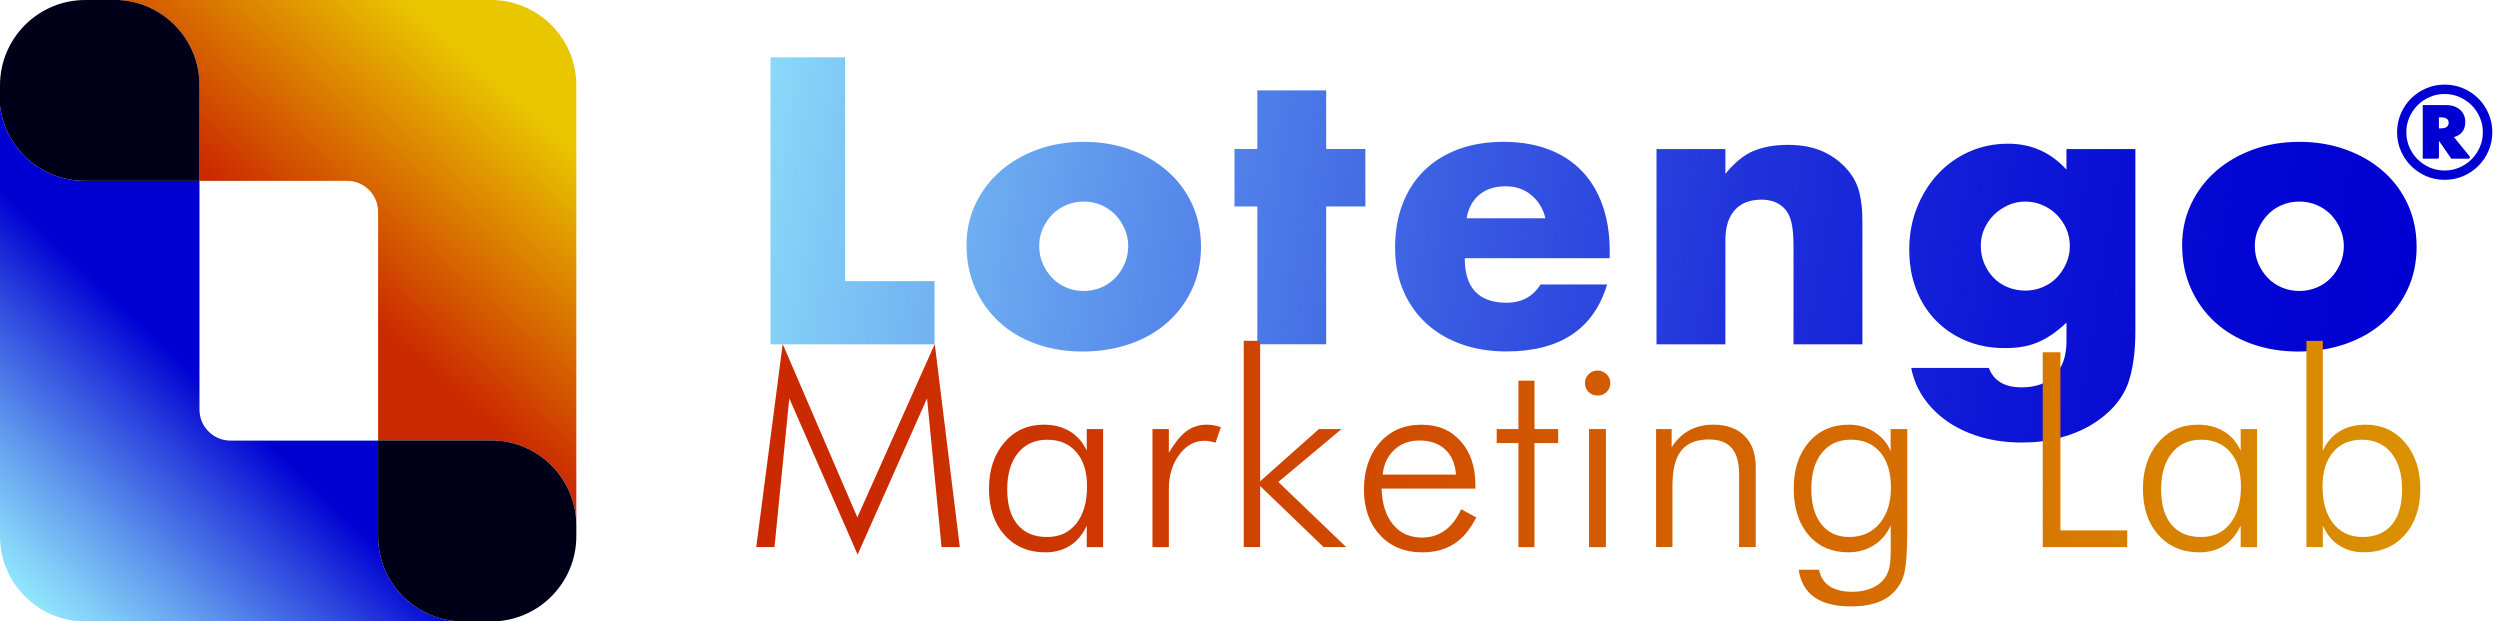 <svg xmlns="http://www.w3.org/2000/svg" width="177" height="44" viewBox="0 0 177 44" fill="none"><g clip-path="url(#clip0_143_666)"><path d="M59.832 4.058V19.904H66.165V24.377H54.551V4.058H59.832ZM68.429 17.343C68.429 18.475 68.635 19.502 69.05 20.428C69.462 21.354 70.034 22.148 70.762 22.813C71.49 23.478 72.355 23.989 73.361 24.349C74.366 24.709 75.463 24.888 76.647 24.888C77.831 24.888 78.969 24.709 80.002 24.349C81.035 23.989 81.92 23.484 82.656 22.827C83.392 22.17 83.972 21.39 84.395 20.483C84.818 19.576 85.03 18.574 85.03 17.48C85.03 16.387 84.824 15.384 84.409 14.474C83.997 13.568 83.417 12.787 82.67 12.13C81.925 11.474 81.043 10.963 80.029 10.595C79.015 10.226 77.914 10.042 76.729 10.042C75.545 10.042 74.416 10.232 73.402 10.608C72.388 10.985 71.512 11.501 70.775 12.158C70.039 12.815 69.465 13.587 69.05 14.474C68.638 15.364 68.429 16.321 68.429 17.346M73.575 17.395C73.575 16.964 73.66 16.56 73.831 16.183C74.001 15.807 74.226 15.474 74.504 15.186C74.781 14.9 75.114 14.675 75.501 14.513C75.889 14.351 76.295 14.271 76.727 14.271C77.158 14.271 77.565 14.351 77.952 14.513C78.337 14.675 78.669 14.9 78.949 15.186C79.227 15.474 79.452 15.81 79.623 16.197C79.793 16.584 79.878 16.991 79.878 17.422C79.878 17.854 79.793 18.291 79.623 18.675C79.452 19.063 79.227 19.398 78.949 19.686C78.672 19.975 78.34 20.198 77.952 20.36C77.565 20.522 77.158 20.601 76.727 20.601C76.295 20.601 75.886 20.522 75.501 20.36C75.114 20.198 74.781 19.972 74.504 19.686C74.226 19.401 74.001 19.063 73.831 18.675C73.66 18.291 73.575 17.862 73.575 17.395ZM96.669 14.62V10.551H93.894V6.402H89.017V10.551H87.401V14.62H89.017V24.374H93.894V14.62H96.669ZM113.968 18.285V17.774C113.968 16.571 113.797 15.488 113.456 14.526C113.116 13.565 112.621 12.752 111.976 12.087C111.33 11.422 110.539 10.913 109.604 10.564C108.67 10.216 107.618 10.04 106.453 10.04C105.288 10.04 104.203 10.216 103.26 10.564C102.318 10.913 101.513 11.413 100.848 12.059C100.183 12.705 99.672 13.491 99.312 14.416C98.952 15.342 98.773 16.378 98.773 17.53C98.773 18.681 98.963 19.651 99.339 20.546C99.716 21.445 100.252 22.217 100.944 22.863C101.636 23.508 102.466 24.008 103.436 24.357C104.406 24.709 105.475 24.882 106.642 24.882C110.451 24.882 112.83 23.302 113.783 20.14H109.069C108.53 21.003 107.73 21.434 106.67 21.434C104.694 21.434 103.705 20.384 103.705 18.282H113.973L113.968 18.285ZM103.834 15.455C103.961 14.738 104.26 14.18 104.738 13.785C105.214 13.389 105.829 13.191 106.585 13.191C107.34 13.191 107.915 13.397 108.417 13.812C108.92 14.227 109.253 14.774 109.415 15.455H103.837H103.834ZM117.281 24.377H122.158V16.994C122.158 16.079 122.378 15.373 122.818 14.878C123.257 14.384 123.892 14.136 124.716 14.136C125.021 14.136 125.31 14.18 125.579 14.271C125.848 14.362 126.09 14.513 126.307 14.73C126.56 14.982 126.733 15.318 126.832 15.741C126.931 16.164 126.98 16.716 126.98 17.398V24.377H131.857V15.592C131.857 14.856 131.786 14.2 131.643 13.625C131.5 13.051 131.231 12.529 130.835 12.062C130.351 11.488 129.761 11.043 129.071 10.729C128.379 10.416 127.549 10.257 126.579 10.257C125.664 10.257 124.865 10.397 124.18 10.674C123.496 10.952 122.823 11.496 122.158 12.304V10.553H117.281V24.377ZM146.304 10.551V12.007C145.191 10.787 143.815 10.174 142.18 10.174C141.174 10.174 140.243 10.367 139.391 10.754C138.537 11.141 137.8 11.669 137.182 12.345C136.561 13.018 136.072 13.809 135.715 14.716C135.355 15.623 135.176 16.606 135.176 17.667C135.176 18.727 135.341 19.656 135.674 20.511C136.006 21.365 136.473 22.096 137.075 22.706C137.677 23.316 138.391 23.794 139.218 24.135C140.045 24.476 140.952 24.646 141.941 24.646C142.389 24.646 142.804 24.616 143.18 24.552C143.556 24.489 143.916 24.385 144.257 24.242C144.598 24.099 144.936 23.915 145.268 23.69C145.601 23.464 145.947 23.181 146.307 22.841V24.162C146.307 25.187 146.032 25.987 145.485 26.561C144.938 27.135 144.153 27.424 143.128 27.424C141.924 27.424 141.152 26.965 140.812 26.05H135.314C135.456 26.805 135.745 27.501 136.176 28.138C136.608 28.776 137.16 29.333 137.833 29.809C138.506 30.284 139.292 30.658 140.191 30.927C141.089 31.196 142.078 31.331 143.155 31.331C144.106 31.331 144.991 31.224 145.809 31.006C146.625 30.792 147.359 30.495 148.005 30.116C148.65 29.74 149.203 29.295 149.662 28.784C150.12 28.273 150.456 27.72 150.673 27.127C150.835 26.66 150.961 26.121 151.049 25.511C151.14 24.901 151.184 24.209 151.184 23.437V10.556H146.307L146.304 10.551ZM140.24 17.395C140.24 16.964 140.325 16.56 140.496 16.183C140.666 15.807 140.897 15.48 141.182 15.2C141.471 14.922 141.803 14.697 142.18 14.526C142.556 14.356 142.96 14.271 143.392 14.271C143.823 14.271 144.205 14.351 144.589 14.513C144.977 14.675 145.312 14.9 145.601 15.186C145.889 15.474 146.117 15.807 146.288 16.183C146.458 16.56 146.543 16.975 146.543 17.422C146.543 17.87 146.458 18.263 146.288 18.648C146.117 19.035 145.892 19.37 145.614 19.659C145.337 19.948 145.004 20.17 144.617 20.332C144.23 20.494 143.823 20.574 143.392 20.574C142.96 20.574 142.526 20.494 142.139 20.332C141.751 20.17 141.419 19.948 141.141 19.659C140.864 19.373 140.644 19.035 140.482 18.648C140.32 18.263 140.24 17.843 140.24 17.395ZM154.495 17.343C154.495 18.475 154.701 19.502 155.116 20.428C155.528 21.354 156.099 22.148 156.827 22.813C157.555 23.478 158.421 23.989 159.427 24.349C160.432 24.709 161.528 24.888 162.713 24.888C163.897 24.888 165.034 24.709 166.067 24.349C167.101 23.989 167.985 23.484 168.722 22.827C169.458 22.17 170.038 21.39 170.461 20.483C170.884 19.576 171.096 18.574 171.096 17.48C171.096 16.387 170.889 15.384 170.475 14.474C170.06 13.568 169.483 12.787 168.735 12.13C167.991 11.474 167.109 10.963 166.095 10.595C165.081 10.226 163.979 10.042 162.795 10.042C161.611 10.042 160.482 10.232 159.468 10.608C158.454 10.985 157.577 11.501 156.841 12.158C156.105 12.815 155.53 13.587 155.116 14.474C154.703 15.364 154.495 16.321 154.495 17.346M159.641 17.395C159.641 16.964 159.726 16.56 159.896 16.183C160.067 15.807 160.292 15.474 160.57 15.186C160.847 14.9 161.179 14.675 161.567 14.513C161.954 14.351 162.361 14.271 162.792 14.271C163.224 14.271 163.633 14.351 164.018 14.513C164.405 14.675 164.735 14.9 165.015 15.186C165.293 15.474 165.518 15.81 165.688 16.197C165.859 16.584 165.944 16.991 165.944 17.422C165.944 17.854 165.859 18.291 165.688 18.675C165.518 19.063 165.293 19.398 165.015 19.686C164.738 19.975 164.405 20.198 164.018 20.36C163.63 20.522 163.224 20.601 162.792 20.601C162.361 20.601 161.952 20.522 161.567 20.36C161.179 20.198 160.847 19.972 160.57 19.686C160.292 19.401 160.067 19.063 159.896 18.675C159.726 18.291 159.641 17.862 159.641 17.395ZM169.714 9.364C169.714 9.828 169.801 10.265 169.977 10.674C170.153 11.084 170.395 11.441 170.7 11.746C171.005 12.051 171.362 12.29 171.771 12.469C172.181 12.644 172.615 12.732 173.082 12.732C173.549 12.732 173.983 12.644 174.395 12.469C174.808 12.293 175.165 12.051 175.47 11.746C175.775 11.441 176.016 11.084 176.192 10.674C176.368 10.265 176.456 9.828 176.456 9.364C176.456 8.899 176.368 8.463 176.192 8.05C176.016 7.638 175.775 7.281 175.47 6.976C175.165 6.671 174.808 6.429 174.395 6.253C173.983 6.078 173.546 5.99 173.082 5.99C172.618 5.99 172.181 6.078 171.771 6.253C171.362 6.429 171.005 6.671 170.7 6.976C170.395 7.281 170.153 7.638 169.977 8.05C169.801 8.463 169.714 8.899 169.714 9.364ZM170.367 9.364C170.367 8.99 170.439 8.638 170.582 8.311C170.725 7.984 170.92 7.696 171.164 7.451C171.412 7.204 171.697 7.012 172.024 6.869C172.351 6.726 172.703 6.655 173.077 6.655C173.45 6.655 173.802 6.726 174.129 6.869C174.456 7.012 174.744 7.207 174.989 7.451C175.236 7.699 175.429 7.984 175.571 8.311C175.714 8.638 175.786 8.99 175.786 9.364C175.786 9.737 175.714 10.089 175.571 10.416C175.429 10.743 175.233 11.029 174.989 11.276C174.742 11.523 174.456 11.716 174.129 11.858C173.802 12.001 173.45 12.073 173.077 12.073C172.703 12.073 172.351 12.001 172.024 11.858C171.697 11.716 171.409 11.521 171.164 11.276C170.917 11.029 170.725 10.743 170.582 10.416C170.439 10.089 170.367 9.737 170.367 9.364ZM174.764 11.235C174.852 11.235 174.901 11.13 174.846 11.065L173.736 9.707C174.275 9.551 174.541 9.196 174.541 8.641C174.541 8.273 174.415 7.979 174.165 7.765C173.912 7.55 173.585 7.44 173.184 7.44H171.53V11.235H172.571C172.631 11.235 172.678 11.185 172.678 11.128V9.968L173.552 11.235H174.766M172.675 8.306H172.802C173.178 8.306 173.365 8.435 173.365 8.693C173.365 8.952 173.178 9.089 172.802 9.089H172.675V8.309V8.306Z" fill="url(#paint0_linear_143_666)"></path><path d="M60.722 39.271L55.881 28.201L54.834 38.733H53.542L55.416 24.357L60.7 36.631L66.181 24.357L67.954 38.733H66.662L65.635 28.201L60.717 39.271H60.722ZM72.042 37.142C72.528 37.727 73.224 38.019 74.127 38.019C75.031 38.019 75.699 37.7 76.205 37.062C76.71 36.425 76.963 35.548 76.963 34.43C76.963 33.405 76.71 32.6 76.21 32.015C75.707 31.427 75.02 31.133 74.147 31.133C73.273 31.133 72.583 31.446 72.075 32.07C71.567 32.694 71.311 33.554 71.311 34.647C71.311 35.741 71.556 36.559 72.042 37.145M71.102 31.334C71.825 30.49 72.756 30.067 73.899 30.067C74.608 30.067 75.224 30.224 75.74 30.534C76.257 30.845 76.658 31.301 76.941 31.905V30.38H78.1V38.736H76.941V37.211C76.663 37.826 76.276 38.296 75.779 38.62C75.279 38.944 74.691 39.106 74.012 39.106C72.811 39.106 71.847 38.694 71.116 37.873C70.385 37.051 70.02 35.963 70.02 34.614C70.02 33.265 70.38 32.185 71.102 31.339M84.013 30.52C83.601 30.823 83.183 31.334 82.755 32.056V30.38H81.595V38.736H82.755V34.628C82.755 33.655 83.002 32.842 83.494 32.188C83.986 31.534 84.582 31.207 85.28 31.207C85.406 31.207 85.535 31.221 85.67 31.246C85.805 31.27 85.937 31.303 86.06 31.339L86.437 30.245C86.272 30.188 86.11 30.144 85.942 30.114C85.775 30.083 85.61 30.067 85.448 30.067C84.901 30.067 84.423 30.218 84.011 30.52M88.058 24.132V38.733H89.217V34.408L93.71 38.733H95.311L90.506 34.125L94.982 30.377H93.38L89.217 34.078V24.129H88.058V24.132ZM98.718 31.847C98.243 32.287 97.968 32.872 97.894 33.6H103.084C103.027 32.834 102.774 32.24 102.321 31.82C101.867 31.399 101.257 31.188 100.482 31.188C99.779 31.188 99.191 31.408 98.716 31.847M97.691 31.331C98.441 30.49 99.422 30.07 100.634 30.07C101.845 30.07 102.716 30.457 103.411 31.232C104.109 32.007 104.458 33.043 104.458 34.337V34.592H97.817C97.847 35.672 98.12 36.521 98.628 37.136C99.136 37.752 99.817 38.06 100.672 38.06C101.287 38.06 101.829 37.895 102.293 37.56C102.757 37.227 103.145 36.724 103.453 36.051L104.519 36.636C104.093 37.486 103.568 38.106 102.95 38.508C102.332 38.906 101.573 39.106 100.675 39.106C99.449 39.106 98.46 38.697 97.702 37.878C96.946 37.06 96.567 35.983 96.567 34.653C96.567 33.323 96.944 32.18 97.694 31.336M107.503 26.951V30.38H105.967V31.369H107.503V38.736H108.643V31.369H110.319V30.38H108.643V26.951H107.503ZM112.503 30.38H113.698V38.736H112.503V30.38ZM112.476 26.492C112.651 26.319 112.863 26.234 113.108 26.234C113.352 26.234 113.564 26.322 113.742 26.492C113.921 26.665 114.012 26.874 114.012 27.119C114.012 27.363 113.926 27.58 113.753 27.751C113.58 27.921 113.366 28.006 113.108 28.006C112.849 28.006 112.643 27.921 112.473 27.751C112.3 27.58 112.215 27.372 112.215 27.119C112.215 26.866 112.303 26.665 112.478 26.492M119.6 30.468C119.108 30.735 118.691 31.136 118.353 31.669V30.377H117.251V38.733H118.41V34.372C118.41 33.249 118.619 32.424 119.037 31.9C119.455 31.375 120.106 31.114 120.99 31.114C121.719 31.114 122.257 31.317 122.606 31.721C122.955 32.125 123.128 32.746 123.128 33.581V38.733H124.307V33.062C124.307 32.119 124.043 31.386 123.515 30.858C122.988 30.331 122.249 30.067 121.301 30.067C120.661 30.067 120.095 30.202 119.6 30.468ZM128.956 37.12C129.431 37.719 130.088 38.019 130.928 38.019C131.819 38.019 132.533 37.703 133.072 37.068C133.607 36.433 133.877 35.579 133.877 34.504C133.877 33.43 133.624 32.622 133.124 32.026C132.621 31.43 131.929 31.13 131.041 31.13C130.154 31.13 129.492 31.441 128.991 32.059C128.491 32.677 128.241 33.526 128.241 34.606C128.241 35.686 128.478 36.516 128.953 37.117M128.066 31.306C128.783 30.479 129.731 30.067 130.909 30.067C131.569 30.067 132.168 30.237 132.703 30.581C133.239 30.924 133.624 31.378 133.857 31.941V30.377H135.036V37.282C135.036 38.381 135.006 39.219 134.948 39.796C134.888 40.373 134.789 40.805 134.651 41.088C134.363 41.709 133.921 42.173 133.324 42.478C132.728 42.783 131.975 42.934 131.063 42.934C129.95 42.934 129.088 42.72 128.469 42.288C127.851 41.857 127.475 41.206 127.343 40.335H128.794C128.887 40.849 129.134 41.239 129.533 41.502C129.931 41.766 130.472 41.898 131.157 41.898C131.67 41.898 132.135 41.807 132.547 41.626C132.959 41.445 133.267 41.192 133.476 40.873C133.613 40.667 133.712 40.425 133.772 40.153C133.833 39.881 133.863 39.458 133.863 38.887V37.191C133.605 37.788 133.212 38.255 132.681 38.596C132.151 38.933 131.544 39.104 130.86 39.104C129.687 39.104 128.747 38.694 128.046 37.878C127.346 37.062 126.997 35.966 126.997 34.59C126.997 33.213 127.354 32.133 128.071 31.306M144.625 24.943V38.733H150.607V37.554H145.878V24.94H144.625V24.943ZM153.739 37.142C154.225 37.727 154.921 38.019 155.824 38.019C156.728 38.019 157.396 37.7 157.902 37.062C158.407 36.425 158.66 35.548 158.66 34.43C158.66 33.405 158.41 32.6 157.907 32.015C157.404 31.427 156.717 31.133 155.844 31.133C154.97 31.133 154.28 31.446 153.772 32.07C153.264 32.694 153.008 33.554 153.008 34.647C153.008 35.741 153.253 36.559 153.739 37.145M152.802 31.334C153.525 30.49 154.456 30.067 155.599 30.067C156.308 30.067 156.924 30.224 157.44 30.534C157.959 30.845 158.358 31.301 158.641 31.905V30.38H159.8V38.736H158.641V37.211C158.363 37.826 157.976 38.296 157.479 38.62C156.978 38.944 156.39 39.106 155.712 39.106C154.511 39.106 153.547 38.694 152.816 37.873C152.085 37.051 151.72 35.963 151.72 34.614C151.72 33.265 152.079 32.185 152.802 31.339M165.194 37.062C165.699 37.7 166.392 38.019 167.271 38.019C168.15 38.019 168.859 37.727 169.343 37.148C169.826 36.568 170.068 35.733 170.068 34.647C170.068 33.562 169.812 32.696 169.304 32.07C168.796 31.446 168.103 31.133 167.232 31.133C166.361 31.133 165.675 31.427 165.18 32.015C164.683 32.603 164.435 33.408 164.435 34.43C164.435 35.548 164.688 36.425 165.194 37.062ZM164.455 24.132V31.905C164.738 31.303 165.133 30.845 165.647 30.534C166.158 30.224 166.771 30.067 167.48 30.067C168.623 30.067 169.554 30.49 170.277 31.334C170.999 32.18 171.359 33.271 171.359 34.609C171.359 35.947 170.994 37.046 170.263 37.867C169.532 38.689 168.565 39.101 167.367 39.101C166.694 39.101 166.111 38.942 165.614 38.62C165.117 38.299 164.732 37.829 164.455 37.208V38.733H163.295V24.132H164.455Z" fill="url(#paint1_linear_143_666)"></path><path d="M0 7.487V37.958C0 41.294 2.706 44 6.042 44H32.812C29.476 44 26.77 41.294 26.77 37.958V31.196H16.321C15.106 31.196 14.123 30.213 14.123 28.998V12.804H5.998C2.907 12.804 0.357 10.482 0 7.487Z" fill="url(#paint2_linear_143_666)"></path><path d="M40.804 37.222V6.042C40.804 2.706 38.098 0 34.763 0H8.391C11.587 0.162 14.123 2.803 14.123 6.034V12.804H24.572C25.786 12.804 26.77 13.787 26.77 15.002V31.18H34.765C38.101 31.18 40.807 33.883 40.807 37.222H40.804Z" fill="url(#paint3_linear_143_666)"></path><path d="M14.123 6.034V12.804H5.998C2.907 12.804 0.357 10.482 0 7.487V6.042C0 2.706 2.706 0 6.042 0H8.391C11.587 0.162 14.123 2.803 14.123 6.034Z" fill="#000018"></path><path d="M40.805 37.222V37.958C40.805 41.294 38.098 44 34.763 44H32.809C29.474 44 26.767 41.294 26.767 37.958V31.18H34.763C38.098 31.18 40.805 33.883 40.805 37.222Z" fill="#000018"></path></g><defs><linearGradient id="paint0_linear_143_666" x1="49.877" y1="5.237" x2="169.755" y2="23.843" gradientUnits="userSpaceOnUse"><stop stop-color="#92E7FC"></stop><stop offset="0.08" stop-color="#80CAF6"></stop><stop offset="0.27" stop-color="#598DEB"></stop><stop offset="0.45" stop-color="#395BE2"></stop><stop offset="0.61" stop-color="#2033DB"></stop><stop offset="0.77" stop-color="#0E17D6"></stop><stop offset="0.9" stop-color="#0306D3"></stop><stop offset="1" stop-color="#0000D2"></stop></linearGradient><linearGradient id="paint1_linear_143_666" x1="53.545" y1="33.534" x2="171.359" y2="33.534" gradientUnits="userSpaceOnUse"><stop stop-color="#CB2A00"></stop><stop offset="0.07" stop-color="#CB2A00"></stop><stop offset="0.99" stop-color="#DA9000"></stop><stop offset="1" stop-color="#DA9000"></stop></linearGradient><linearGradient id="paint2_linear_143_666" x1="1.234" y1="41.835" x2="21.582" y2="20.253" gradientUnits="userSpaceOnUse"><stop stop-color="#92E7FC"></stop><stop offset="0.08" stop-color="#84D1F8"></stop><stop offset="0.26" stop-color="#6098ED"></stop><stop offset="0.51" stop-color="#283FDD"></stop><stop offset="0.67" stop-color="#0000D2"></stop><stop offset="1" stop-color="#0000D2"></stop></linearGradient><linearGradient id="paint3_linear_143_666" x1="16.172" y1="28.155" x2="35.743" y2="5.99" gradientUnits="userSpaceOnUse"><stop stop-color="#CB2A00"></stop><stop offset="0.37" stop-color="#CB2A00"></stop><stop offset="1" stop-color="#E9C700"></stop></linearGradient><clipPath id="clip0_143_666"><rect width="176.453" height="44" fill="white"></rect></clipPath></defs></svg>